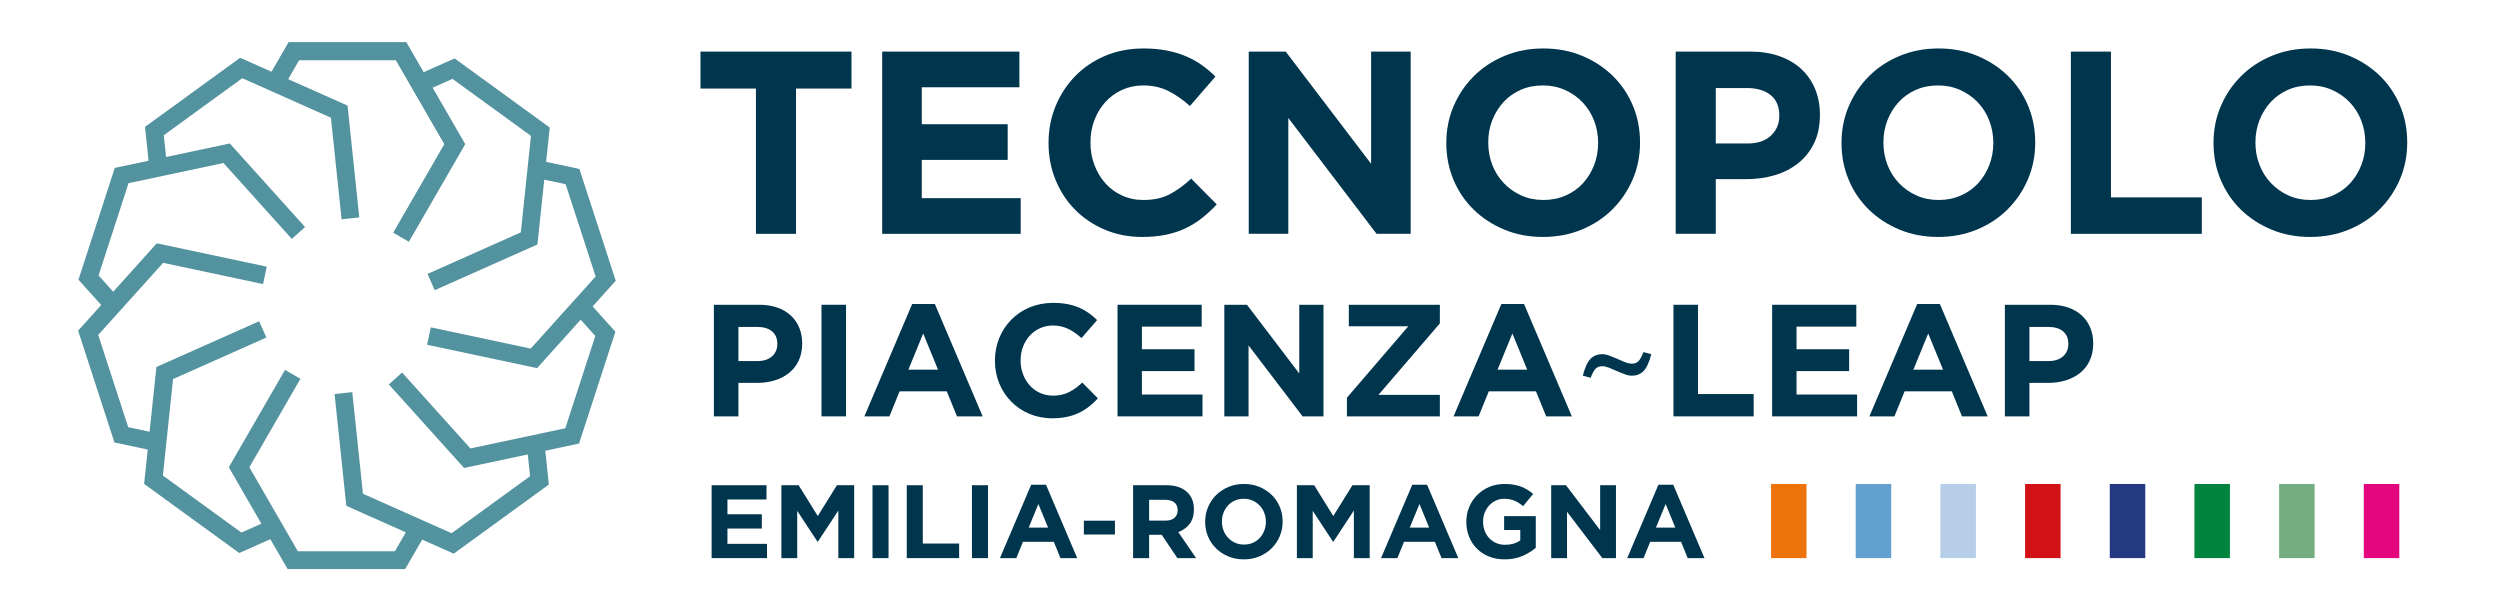 <?xml version="1.0" encoding="UTF-8" standalone="no"?>
<!DOCTYPE svg PUBLIC "-//W3C//DTD SVG 1.1//EN" "http://www.w3.org/Graphics/SVG/1.1/DTD/svg11.dtd">
<svg width="100%" height="100%" viewBox="0 0 2691 659" version="1.1" xmlns="http://www.w3.org/2000/svg" xmlns:xlink="http://www.w3.org/1999/xlink" xml:space="preserve" xmlns:serif="http://www.serif.com/" style="fill-rule:evenodd;clip-rule:evenodd;stroke-linejoin:round;stroke-miterlimit:2;">
    <g id="Livello-1" serif:id="Livello 1" transform="matrix(4.167,0,0,4.167,0,0)">
        <g transform="matrix(1,0,0,1,195.269,50.852)">
            <path d="M0,-27.976L-14.323,-27.976L-14.323,-37.525L24.68,-37.525L24.68,-27.976L10.357,-27.976L10.357,9.549L0,9.549L0,-27.976Z" style="fill:rgb(0,53,78);fill-rule:nonzero;"/>
        </g>
        <g transform="matrix(1,0,0,1,227.884,60.401)">
            <path d="M0,-47.073L35.44,-47.073L35.44,-37.86L10.222,-37.86L10.222,-28.312L32.415,-28.312L32.415,-19.098L10.222,-19.098L10.222,-9.212L35.776,-9.212L35.776,0L0,0L0,-47.073Z" style="fill:rgb(0,53,78);fill-rule:nonzero;"/>
        </g>
        <g transform="matrix(1,0,0,1,294.999,12.52)">
            <path d="M0,48.688C-3.452,48.688 -6.659,48.059 -9.617,46.805C-12.576,45.55 -15.132,43.836 -17.283,41.661C-19.435,39.487 -21.117,36.92 -22.326,33.961C-23.538,31.001 -24.142,27.841 -24.142,24.479L-24.142,24.344C-24.142,20.982 -23.538,17.833 -22.326,14.896C-21.117,11.961 -19.435,9.382 -17.283,7.162C-15.132,4.943 -12.555,3.195 -9.551,1.917C-6.546,0.639 -3.229,0 0.402,0C2.6,0 4.605,0.18 6.421,0.539C8.237,0.897 9.884,1.39 11.364,2.018C12.845,2.647 14.21,3.408 15.467,4.304C16.72,5.202 17.888,6.188 18.964,7.263L12.373,14.863C10.535,13.204 8.662,11.903 6.757,10.962C4.851,10.021 2.712,9.549 0.336,9.549C-1.639,9.549 -3.463,9.931 -5.145,10.693C-6.826,11.456 -8.273,12.509 -9.482,13.854C-10.693,15.198 -11.635,16.757 -12.307,18.528C-12.98,20.299 -13.316,22.192 -13.316,24.21L-13.316,24.344C-13.316,26.362 -12.98,28.268 -12.307,30.06C-11.635,31.854 -10.706,33.423 -9.517,34.768C-8.329,36.112 -6.895,37.179 -5.212,37.962C-3.532,38.746 -1.682,39.138 0.336,39.138C3.025,39.138 5.3,38.646 7.161,37.659C9.021,36.674 10.87,35.328 12.709,33.624L19.299,40.282C18.09,41.583 16.833,42.748 15.534,43.779C14.233,44.811 12.809,45.695 11.264,46.435C9.717,47.175 8.025,47.736 6.186,48.117C4.347,48.497 2.285,48.688 0,48.688" style="fill:rgb(0,53,78);fill-rule:nonzero;"/>
        </g>
        <g transform="matrix(1,0,0,1,322.569,60.401)">
            <path d="M0,-47.073L9.551,-47.073L31.608,-18.09L31.608,-47.073L41.828,-47.073L41.828,0L33.02,0L10.222,-29.925L10.222,0L0,0L0,-47.073Z" style="fill:rgb(0,53,78);fill-rule:nonzero;"/>
        </g>
        <g transform="matrix(1,0,0,1,398.694,22.069)">
            <path d="M0,29.589C2.062,29.589 3.967,29.21 5.717,28.447C7.464,27.685 8.954,26.631 10.189,25.286C11.421,23.94 12.384,22.384 13.08,20.612C13.774,18.842 14.123,16.947 14.123,14.93L14.123,14.795C14.123,12.777 13.774,10.872 13.08,9.078C12.384,7.287 11.398,5.717 10.12,4.371C8.842,3.026 7.33,1.962 5.581,1.177C3.832,0.393 1.926,0 -0.136,0C-2.243,0 -4.159,0.382 -5.885,1.144C-7.612,1.907 -9.09,2.959 -10.322,4.304C-11.556,5.649 -12.519,7.207 -13.214,8.978C-13.91,10.749 -14.256,12.642 -14.256,14.661L-14.256,14.795C-14.256,16.812 -13.91,18.719 -13.214,20.511C-12.519,22.305 -11.533,23.873 -10.255,25.218C-8.977,26.563 -7.476,27.629 -5.75,28.412C-4.026,29.197 -2.108,29.589 0,29.589M-0.136,39.139C-3.767,39.139 -7.107,38.5 -10.155,37.223C-13.203,35.945 -15.836,34.219 -18.057,32.044C-20.275,29.87 -22.001,27.314 -23.235,24.378C-24.468,21.441 -25.085,18.291 -25.085,14.93L-25.085,14.795C-25.085,11.432 -24.457,8.283 -23.202,5.347C-21.947,2.411 -20.208,-0.168 -17.99,-2.387C-15.77,-4.606 -13.126,-6.355 -10.053,-7.633C-6.984,-8.911 -3.632,-9.55 0,-9.55C3.632,-9.55 6.97,-8.911 10.02,-7.633C13.068,-6.355 15.703,-4.628 17.921,-2.455C20.139,-0.279 21.866,2.276 23.1,5.212C24.332,8.149 24.949,11.298 24.949,14.661L24.949,14.795C24.949,18.157 24.32,21.307 23.067,24.243C21.809,27.18 20.073,29.758 17.854,31.977C15.634,34.196 12.988,35.945 9.92,37.223C6.847,38.5 3.496,39.139 -0.136,39.139" style="fill:rgb(0,53,78);fill-rule:nonzero;"/>
        </g>
        <g transform="matrix(1,0,0,1,451.415,36.663)">
            <path d="M0,0.402C2.6,0.402 4.618,-0.278 6.052,-1.639C7.487,-3 8.206,-4.684 8.206,-6.693L8.206,-6.827C8.206,-9.147 7.453,-10.909 5.952,-12.114C4.449,-13.318 2.4,-13.922 -0.2,-13.922L-8.204,-13.922L-8.204,0.402L0,0.402ZM-18.559,-23.336L0.673,-23.336C3.498,-23.336 6.019,-22.943 8.239,-22.159C10.458,-21.374 12.34,-20.265 13.887,-18.831C15.434,-17.395 16.622,-15.68 17.452,-13.686C18.28,-11.691 18.697,-9.483 18.697,-7.062L18.697,-6.927C18.697,-4.193 18.203,-1.793 17.217,0.268C16.23,2.33 14.873,4.057 13.147,5.446C11.421,6.836 9.405,7.878 7.095,8.573C4.787,9.269 2.31,9.615 -0.336,9.615L-8.204,9.615L-8.204,23.738L-18.559,23.738L-18.559,-23.336Z" style="fill:rgb(0,53,78);fill-rule:nonzero;"/>
        </g>
        <g transform="matrix(1,0,0,1,500.776,22.069)">
            <path d="M0,29.589C2.062,29.589 3.967,29.21 5.717,28.447C7.464,27.685 8.954,26.631 10.189,25.286C11.421,23.94 12.384,22.384 13.08,20.612C13.775,18.842 14.123,16.947 14.123,14.93L14.123,14.795C14.123,12.777 13.775,10.872 13.08,9.078C12.384,7.287 11.398,5.717 10.122,4.371C8.844,3.026 7.33,1.962 5.581,1.177C3.834,0.393 1.926,0 -0.133,0C-2.241,0 -4.159,0.382 -5.883,1.144C-7.61,1.907 -9.09,2.959 -10.322,4.304C-11.556,5.649 -12.519,7.207 -13.214,8.978C-13.91,10.749 -14.256,12.642 -14.256,14.661L-14.256,14.795C-14.256,16.812 -13.91,18.719 -13.214,20.511C-12.519,22.305 -11.533,23.873 -10.255,25.218C-8.977,26.563 -7.476,27.629 -5.75,28.412C-4.024,29.197 -2.108,29.589 0,29.589M-0.133,39.139C-3.765,39.139 -7.105,38.5 -10.153,37.223C-13.203,35.945 -15.836,34.219 -18.055,32.044C-20.275,29.87 -22.001,27.314 -23.233,24.378C-24.468,21.441 -25.083,18.291 -25.083,14.93L-25.083,14.795C-25.083,11.432 -24.455,8.283 -23.2,5.347C-21.945,2.411 -20.208,-0.168 -17.988,-2.387C-15.77,-4.606 -13.124,-6.355 -10.053,-7.633C-6.984,-8.911 -3.632,-9.55 0,-9.55C3.632,-9.55 6.972,-8.911 10.02,-7.633C13.068,-6.355 15.703,-4.628 17.921,-2.455C20.142,-0.279 21.866,2.276 23.1,5.212C24.332,8.149 24.949,11.298 24.949,14.661L24.949,14.795C24.949,18.157 24.322,21.307 23.067,24.243C21.811,27.18 20.073,29.758 17.855,31.977C15.636,34.196 12.991,35.945 9.92,37.223C6.849,38.5 3.496,39.139 -0.133,39.139" style="fill:rgb(0,53,78);fill-rule:nonzero;"/>
        </g>
        <g transform="matrix(1,0,0,1,534.938,60.401)">
            <path d="M0,-47.073L10.355,-47.073L10.355,-9.415L33.824,-9.415L33.824,0L0,0L0,-47.073Z" style="fill:rgb(0,53,78);fill-rule:nonzero;"/>
        </g>
        <g transform="matrix(1,0,0,1,596.872,22.069)">
            <path d="M0,29.589C2.062,29.589 3.967,29.21 5.717,28.447C7.464,27.685 8.954,26.631 10.189,25.286C11.421,23.94 12.384,22.384 13.08,20.612C13.774,18.842 14.123,16.947 14.123,14.93L14.123,14.795C14.123,12.777 13.774,10.872 13.08,9.078C12.384,7.287 11.398,5.717 10.122,4.371C8.844,3.026 7.33,1.962 5.581,1.177C3.834,0.393 1.926,0 -0.133,0C-2.241,0 -4.159,0.382 -5.883,1.144C-7.61,1.907 -9.09,2.959 -10.322,4.304C-11.556,5.649 -12.519,7.207 -13.214,8.978C-13.91,10.749 -14.256,12.642 -14.256,14.661L-14.256,14.795C-14.256,16.812 -13.91,18.719 -13.214,20.511C-12.519,22.305 -11.533,23.873 -10.255,25.218C-8.977,26.563 -7.476,27.629 -5.75,28.412C-4.024,29.197 -2.108,29.589 0,29.589M-0.133,39.139C-3.765,39.139 -7.105,38.5 -10.155,37.223C-13.203,35.945 -15.836,34.219 -18.057,32.044C-20.275,29.87 -22.001,27.314 -23.233,24.378C-24.468,21.441 -25.083,18.291 -25.083,14.93L-25.083,14.795C-25.083,11.432 -24.457,8.283 -23.2,5.347C-21.945,2.411 -20.208,-0.168 -17.988,-2.387C-15.77,-4.606 -13.124,-6.355 -10.053,-7.633C-6.984,-8.911 -3.632,-9.55 0,-9.55C3.632,-9.55 6.972,-8.911 10.02,-7.633C13.068,-6.355 15.703,-4.628 17.921,-2.455C20.142,-0.279 21.866,2.276 23.1,5.212C24.332,8.149 24.949,11.298 24.949,14.661L24.949,14.795C24.949,18.157 24.322,21.307 23.067,24.243C21.811,27.18 20.073,29.758 17.854,31.977C15.636,34.196 12.991,35.945 9.92,37.223C6.849,38.5 3.496,39.139 -0.133,39.139" style="fill:rgb(0,53,78);fill-rule:nonzero;"/>
        </g>
        <g transform="matrix(1,0,0,1,105.608,10.94)">
            <path d="M0,51.454L-3.983,49.155L9.212,26.302L-3.319,4.598L-28.38,4.598L-31.434,9.888L-35.662,8.014L-31.035,0L-0.664,0L14.522,26.302L0,51.454Z" style="fill:rgb(83,146,159);fill-rule:nonzero;"/>
        </g>
        <g transform="matrix(1,0,0,1,105.608,10.94)">
            <path d="M0,51.454L-3.983,49.155L9.212,26.302L-3.319,4.598L-28.38,4.598L-31.434,9.888L-35.662,8.014L-31.035,0L-0.664,0L14.522,26.302L0,51.454Z" style="fill:rgb(83,146,159);fill-rule:nonzero;"/>
        </g>
        <g transform="matrix(1,0,0,1,92.81,15.404)">
            <path d="M0,40.756L-4.573,41.237L-7.331,14.993L-30.226,4.8L-50.501,19.53L-49.863,25.605L-54.385,26.574L-55.352,17.37L-30.781,-0.481L-3.035,11.872L0,40.756Z" style="fill:rgb(83,146,159);fill-rule:nonzero;"/>
        </g>
        <g transform="matrix(1,0,0,1,78.793,57.55)">
            <path d="M0,1.09L-3.417,4.167L-21.074,-15.443L-45.588,-10.233L-53.332,13.602L-49.245,18.141L-52.334,21.583L-58.526,14.706L-49.141,-14.179L-19.433,-20.493L0,1.09Z" style="fill:rgb(83,146,159);fill-rule:nonzero;"/>
        </g>
        <g transform="matrix(1,0,0,1,68.91,110.186)">
            <path d="M0,-41.301L-0.956,-36.803L-26.767,-42.29L-43.537,-23.665L-35.792,0.169L-29.818,1.439L-30.294,6.039L-39.346,4.115L-48.731,-24.769L-28.408,-47.34L0,-41.301Z" style="fill:rgb(83,146,159);fill-rule:nonzero;"/>
        </g>
        <g transform="matrix(1,0,0,1,66.936,142.852)">
            <path d="M0,-59.869L1.87,-55.668L-22.236,-44.935L-24.856,-20.011L-4.581,-5.281L0.999,-7.765L3.318,-3.763L-5.136,0L-29.707,-17.851L-26.532,-48.056L0,-59.869Z" style="fill:rgb(83,146,159);fill-rule:nonzero;"/>
        </g>
        <g transform="matrix(1,0,0,1,73.626,147.002)">
            <path d="M0,-51.454L3.983,-49.155L-9.212,-26.302L3.319,-4.598L28.38,-4.598L31.434,-9.888L35.662,-8.014L31.035,0L0.664,0L-14.522,-26.302L0,-51.454Z" style="fill:rgb(83,146,159);fill-rule:nonzero;"/>
        </g>
        <g transform="matrix(1,0,0,1,86.424,142.538)">
            <path d="M0,-40.756L4.573,-41.237L7.331,-14.993L30.226,-4.8L50.501,-19.53L49.863,-25.605L54.385,-26.574L55.352,-17.371L30.781,0.481L3.035,-11.872L0,-40.756Z" style="fill:rgb(83,146,159);fill-rule:nonzero;"/>
        </g>
        <g transform="matrix(1,0,0,1,100.441,100.392)">
            <path d="M0,-1.09L3.417,-4.167L21.074,15.443L45.588,10.233L53.332,-13.602L49.245,-18.141L52.334,-21.583L58.526,-14.706L49.141,14.179L19.433,20.493L0,-1.09Z" style="fill:rgb(83,146,159);fill-rule:nonzero;"/>
        </g>
        <g transform="matrix(1,0,0,1,110.324,47.756)">
            <path d="M0,41.301L0.956,36.803L26.767,42.29L43.537,23.665L35.792,-0.169L29.818,-1.439L30.294,-6.039L39.346,-4.115L48.731,24.769L28.408,47.34L0,41.301Z" style="fill:rgb(83,146,159);fill-rule:nonzero;"/>
        </g>
        <g transform="matrix(1,0,0,1,112.298,15.09)">
            <path d="M0,59.869L-1.87,55.668L22.236,44.935L24.856,20.011L4.581,5.281L-0.999,7.765L-3.318,3.763L5.136,0L29.707,17.851L26.532,48.056L0,59.869Z" style="fill:rgb(83,146,159);fill-rule:nonzero;"/>
        </g>
        <g transform="matrix(-1,0,0,1,924.142,111.244)">
            <rect x="457.487" y="13.773" width="9.168" height="19.152" style="fill:rgb(238,115,11);"/>
        </g>
        <g transform="matrix(-1,0,0,1,967.889,111.244)">
            <rect x="479.36" y="13.773" width="9.169" height="19.152" style="fill:rgb(98,160,208);"/>
        </g>
        <g transform="matrix(-1,0,0,1,1011.64,111.244)">
            <rect x="501.234" y="13.773" width="9.169" height="19.152" style="fill:rgb(182,206,232);"/>
        </g>
        <g transform="matrix(-1,0,0,1,1055.39,111.244)">
            <rect x="523.109" y="13.773" width="9.169" height="19.152" style="fill:rgb(210,18,22);"/>
        </g>
        <g transform="matrix(-1,0,0,1,1099.14,111.244)">
            <rect x="544.984" y="13.773" width="9.168" height="19.152" style="fill:rgb(36,57,129);"/>
        </g>
        <g transform="matrix(-1,0,0,1,1142.88,111.244)">
            <rect x="566.857" y="13.773" width="9.169" height="19.152" style="fill:rgb(1,133,62);"/>
        </g>
        <g transform="matrix(-1,0,0,1,1186.63,111.244)">
            <rect x="588.731" y="13.773" width="9.169" height="19.152" style="fill:rgb(116,174,128);"/>
        </g>
        <g transform="matrix(-1,0,0,1,1230.38,111.244)">
            <rect x="610.605" y="13.773" width="9.169" height="19.152" style="fill:rgb(228,6,125);"/>
        </g>
        <g transform="matrix(1,0,0,1,183.821,144.169)">
            <path d="M0,-18.829L14.177,-18.829L14.177,-15.144L4.088,-15.144L4.088,-11.325L12.966,-11.325L12.966,-7.64L4.088,-7.64L4.088,-3.685L14.31,-3.685L14.31,0L0,0L0,-18.829Z" style="fill:rgb(0,53,78);fill-rule:nonzero;"/>
        </g>
        <g transform="matrix(1,0,0,1,201.844,144.169)">
            <path d="M0,-18.829L4.457,-18.829L9.4,-10.867L14.344,-18.829L18.801,-18.829L18.801,0L14.713,0L14.713,-12.293L9.428,-4.25L9.319,-4.25L4.088,-12.212L4.088,0L0,0L0,-18.829Z" style="fill:rgb(0,53,78);fill-rule:nonzero;"/>
        </g>
        <g transform="matrix(1,0,0,1,0,111.567)">
            <rect x="225.38" y="13.773" width="4.143" height="18.829" style="fill:rgb(0,53,78);"/>
        </g>
        <g transform="matrix(1,0,0,1,234.23,144.169)">
            <path d="M0,-18.829L4.143,-18.829L4.143,-3.766L13.528,-3.766L13.528,0L0,0L0,-18.829Z" style="fill:rgb(0,53,78);fill-rule:nonzero;"/>
        </g>
        <g transform="matrix(1,0,0,1,0,111.567)">
            <rect x="251.067" y="13.773" width="4.143" height="18.829" style="fill:rgb(0,53,78);"/>
        </g>
        <g transform="matrix(1,0,0,1,270.731,133.088)">
            <path d="M0,3.2L-2.502,-2.905L-5.004,3.2L0,3.2ZM-4.357,-7.882L-0.538,-7.882L7.53,11.082L3.2,11.082L1.478,6.859L-6.484,6.859L-8.204,11.082L-12.428,11.082L-4.357,-7.882Z" style="fill:rgb(0,53,78);fill-rule:nonzero;"/>
        </g>
        <g transform="matrix(1,0,0,1,301.034,135.024)">
            <path d="M0,-0.539C1.024,-0.539 1.808,-0.78 2.354,-1.261C2.902,-1.743 3.175,-2.385 3.175,-3.189L3.175,-3.242C3.175,-4.134 2.887,-4.804 2.314,-5.25C1.741,-5.696 0.942,-5.919 -0.079,-5.919L-4.195,-5.919L-4.195,-0.539L0,-0.539ZM-8.337,-9.684L0.269,-9.684C2.654,-9.684 4.484,-9.048 5.756,-7.774C6.834,-6.699 7.372,-5.264 7.372,-3.47L7.372,-3.417C7.372,-1.892 6.999,-0.651 6.254,0.308C5.51,1.269 4.537,1.972 3.336,2.42L7.937,9.145L3.094,9.145L-0.94,3.12L-4.195,3.12L-4.195,9.145L-8.337,9.145L-8.337,-9.684Z" style="fill:rgb(0,53,78);fill-rule:nonzero;"/>
        </g>
        <g transform="matrix(1,0,0,1,321.345,128.837)">
            <path d="M0,11.835C0.823,11.835 1.587,11.683 2.285,11.378C2.985,11.073 3.582,10.652 4.074,10.114C4.568,9.576 4.954,8.953 5.231,8.244C5.508,7.536 5.648,6.778 5.648,5.971L5.648,5.917C5.648,5.11 5.508,4.348 5.231,3.631C4.954,2.914 4.56,2.286 4.047,1.749C3.536,1.21 2.931,0.784 2.233,0.471C1.532,0.157 0.769,-0.001 -0.054,-0.001C-0.899,-0.001 -1.664,0.153 -2.354,0.457C-3.046,0.762 -3.636,1.184 -4.13,1.721C-4.624,2.259 -5.008,2.883 -5.287,3.591C-5.564,4.299 -5.704,5.057 -5.704,5.864L-5.704,5.917C-5.704,6.724 -5.564,7.487 -5.287,8.204C-5.008,8.921 -4.614,9.549 -4.103,10.087C-3.592,10.625 -2.992,11.051 -2.3,11.365C-1.609,11.679 -0.844,11.835 0,11.835M-0.054,15.655C-1.507,15.655 -2.844,15.4 -4.063,14.888C-5.283,14.377 -6.336,13.687 -7.224,12.817C-8.11,11.948 -8.802,10.925 -9.294,9.751C-9.788,8.576 -10.034,7.316 -10.034,5.971L-10.034,5.917C-10.034,4.572 -9.784,3.313 -9.282,2.138C-8.779,0.964 -8.083,-0.067 -7.197,-0.955C-6.309,-1.843 -5.252,-2.542 -4.022,-3.054C-2.794,-3.565 -1.453,-3.82 0,-3.82C1.451,-3.82 2.787,-3.565 4.007,-3.054C5.227,-2.542 6.28,-1.852 7.168,-0.983C8.056,-0.112 8.746,0.91 9.24,2.084C9.732,3.259 9.978,4.518 9.978,5.864L9.978,5.917C9.978,7.263 9.728,8.522 9.225,9.697C8.723,10.872 8.029,11.903 7.141,12.79C6.252,13.678 5.195,14.377 3.967,14.888C2.737,15.4 1.399,15.655 -0.054,15.655" style="fill:rgb(0,53,78);fill-rule:nonzero;"/>
        </g>
        <g transform="matrix(1,0,0,1,335.009,144.169)">
            <path d="M0,-18.829L4.459,-18.829L9.401,-10.867L14.344,-18.829L18.803,-18.829L18.803,0L14.715,0L14.715,-12.293L9.428,-4.25L9.321,-4.25L4.088,-12.212L4.088,0L0,0L0,-18.829Z" style="fill:rgb(0,53,78);fill-rule:nonzero;"/>
        </g>
        <g transform="matrix(1,0,0,1,369.171,133.088)">
            <path d="M0,3.2L-2.502,-2.905L-5.004,3.2L0,3.2ZM-4.357,-7.882L-0.538,-7.882L7.53,11.082L3.2,11.082L1.478,6.859L-6.484,6.859L-8.204,11.082L-12.428,11.082L-4.357,-7.882Z" style="fill:rgb(0,53,78);fill-rule:nonzero;"/>
        </g>
        <g transform="matrix(1,0,0,1,388.672,125.018)">
            <path d="M0,19.475C-1.47,19.475 -2.81,19.232 -4.022,18.748C-5.231,18.264 -6.271,17.591 -7.141,16.731C-8.012,15.87 -8.688,14.848 -9.173,13.665C-9.657,12.48 -9.899,11.19 -9.899,9.791L-9.899,9.737C-9.899,8.392 -9.653,7.133 -9.159,5.958C-8.667,4.783 -7.981,3.752 -7.101,2.864C-6.223,1.977 -5.183,1.278 -3.98,0.766C-2.779,0.255 -1.461,0 -0.027,0C0.815,0 1.582,0.058 2.272,0.175C2.963,0.291 3.605,0.457 4.197,0.672C4.789,0.888 5.343,1.157 5.865,1.479C6.384,1.802 6.886,2.17 7.37,2.582L4.762,5.729C4.403,5.424 4.045,5.155 3.686,4.922C3.327,4.689 2.954,4.491 2.569,4.331C2.183,4.169 1.766,4.044 1.318,3.953C0.869,3.864 0.377,3.819 -0.161,3.819C-0.915,3.819 -1.618,3.976 -2.272,4.29C-2.927,4.604 -3.5,5.025 -3.995,5.555C-4.489,6.083 -4.872,6.702 -5.152,7.41C-5.429,8.119 -5.569,8.877 -5.569,9.684L-5.569,9.737C-5.569,10.598 -5.429,11.391 -5.152,12.118C-4.872,12.844 -4.478,13.476 -3.967,14.014C-3.457,14.552 -2.856,14.969 -2.164,15.265C-1.474,15.561 -0.709,15.709 0.135,15.709C1.676,15.709 2.977,15.332 4.036,14.579L4.036,11.889L-0.133,11.889L-0.133,8.312L8.043,8.312L8.043,16.488C7.074,17.314 5.923,18.018 4.587,18.6C3.25,19.183 1.722,19.475 0,19.475" style="fill:rgb(0,53,78);fill-rule:nonzero;"/>
        </g>
        <g transform="matrix(1,0,0,1,400.698,144.169)">
            <path d="M0,-18.829L3.819,-18.829L12.642,-7.235L12.642,-18.829L16.731,-18.829L16.731,0L13.207,0L4.088,-11.97L4.088,0L0,0L0,-18.829Z" style="fill:rgb(0,53,78);fill-rule:nonzero;"/>
        </g>
        <g transform="matrix(1,0,0,1,432.76,133.088)">
            <path d="M0,3.2L-2.502,-2.905L-5.004,3.2L0,3.2ZM-4.357,-7.882L-0.538,-7.882L7.533,11.082L3.202,11.082L1.48,6.859L-6.482,6.859L-8.204,11.082L-12.428,11.082L-4.357,-7.882Z" style="fill:rgb(0,53,78);fill-rule:nonzero;"/>
        </g>
        <g transform="matrix(1,0,0,1,0,114.634)">
            <rect x="279.976" y="19.87" width="8.029" height="3.568" style="fill:rgb(0,53,78);"/>
        </g>
        <g transform="matrix(1,0,0,1,200.796,97.465)">
            <path d="M0,-8.648C0,-11.49 -1.977,-13.013 -5.148,-13.013L-10.049,-13.013L-10.049,-4.201L-5.024,-4.201C-1.854,-4.201 0,-6.095 0,-8.566L0,-8.648ZM-5.23,1.442L-10.049,1.442L-10.049,10.09L-16.391,10.09L-16.391,-18.738L-4.613,-18.738C2.265,-18.738 6.424,-14.661 6.424,-8.772L6.424,-8.689C6.424,-2.018 1.235,1.442 -5.23,1.442" style="fill:rgb(0,53,78);fill-rule:nonzero;"/>
        </g>
        <g transform="matrix(1,0,0,1,0,28.34)">
            <rect x="212.201" y="50.387" width="6.342" height="28.828" style="fill:rgb(0,53,78);"/>
        </g>
        <g transform="matrix(1,0,0,1,238.475,99.936)">
            <path d="M0,-13.796L-3.83,-4.447L3.83,-4.447L0,-13.796ZM8.731,7.619L6.095,1.153L-6.095,1.153L-8.731,7.619L-15.197,7.619L-2.842,-21.415L3.006,-21.415L15.361,7.619L8.731,7.619Z" style="fill:rgb(0,53,78);fill-rule:nonzero;"/>
        </g>
        <g transform="matrix(1,0,0,1,271.789,78.233)">
            <path d="M0,29.816C-8.484,29.816 -14.785,23.268 -14.785,14.99L-14.785,14.908C-14.785,6.712 -8.607,0 0.247,0C5.683,0 8.937,1.811 11.614,4.447L7.578,9.101C5.354,7.083 3.088,5.847 0.206,5.847C-4.654,5.847 -8.154,9.883 -8.154,14.826L-8.154,14.908C-8.154,19.849 -4.736,23.968 0.206,23.968C3.5,23.968 5.519,22.65 7.784,20.591L11.819,24.669C8.854,27.839 5.56,29.816 0,29.816" style="fill:rgb(0,53,78);fill-rule:nonzero;"/>
        </g>
        <g transform="matrix(1,0,0,1,288.671,78.727)">
            <path d="M0,28.828L0,0L21.745,0L21.745,5.641L6.301,5.641L6.301,11.49L19.892,11.49L19.892,17.132L6.301,17.132L6.301,23.185L21.951,23.185L21.951,28.828L0,28.828Z" style="fill:rgb(0,53,78);fill-rule:nonzero;"/>
        </g>
        <g transform="matrix(1,0,0,1,336.482,78.727)">
            <path d="M0,28.828L-13.961,10.502L-13.961,28.828L-20.221,28.828L-20.221,0L-14.373,0L-0.865,17.75L-0.865,0L5.395,0L5.395,28.828L0,28.828Z" style="fill:rgb(0,53,78);fill-rule:nonzero;"/>
        </g>
        <g transform="matrix(1,0,0,1,347.928,78.727)">
            <path d="M0,28.828L0,24.01L15.855,5.559L0.494,5.559L0.494,0L24.01,0L24.01,4.818L8.154,23.268L24.01,23.268L24.01,28.828L0,28.828Z" style="fill:rgb(0,53,78);fill-rule:nonzero;"/>
        </g>
        <g transform="matrix(1,0,0,1,390.673,99.936)">
            <path d="M0,-13.796L-3.83,-4.447L3.83,-4.447L0,-13.796ZM8.731,7.619L6.095,1.153L-6.095,1.153L-8.731,7.619L-15.197,7.619L-2.842,-21.415L3.006,-21.415L15.361,7.619L8.731,7.619Z" style="fill:rgb(0,53,78);fill-rule:nonzero;"/>
        </g>
        <g transform="matrix(1,0,0,1,432.28,78.727)">
            <path d="M0,28.828L0,0L6.342,0L6.342,23.062L20.715,23.062L20.715,28.828L0,28.828Z" style="fill:rgb(0,53,78);fill-rule:nonzero;"/>
        </g>
        <g transform="matrix(1,0,0,1,457.77,78.727)">
            <path d="M0,28.828L0,0L21.745,0L21.745,5.641L6.301,5.641L6.301,11.49L19.892,11.49L19.892,17.132L6.301,17.132L6.301,23.185L21.951,23.185L21.951,28.828L0,28.828Z" style="fill:rgb(0,53,78);fill-rule:nonzero;"/>
        </g>
        <g transform="matrix(1,0,0,1,498.086,99.936)">
            <path d="M0,-13.796L-3.83,-4.447L3.83,-4.447L0,-13.796ZM8.73,7.619L6.095,1.153L-6.095,1.153L-8.731,7.619L-15.197,7.619L-2.842,-21.415L3.007,-21.415L15.361,7.619L8.73,7.619Z" style="fill:rgb(0,53,78);fill-rule:nonzero;"/>
        </g>
        <g transform="matrix(1,0,0,1,534.283,97.465)">
            <path d="M0,-8.648C0,-11.49 -1.977,-13.013 -5.148,-13.013L-10.049,-13.013L-10.049,-4.201L-5.024,-4.201C-1.854,-4.201 0,-6.095 0,-8.566L0,-8.648ZM-5.23,1.442L-10.049,1.442L-10.049,10.09L-16.392,10.09L-16.392,-18.738L-4.612,-18.738C2.265,-18.738 6.425,-14.661 6.425,-8.772L6.425,-8.689C6.425,-2.018 1.235,1.442 -5.23,1.442" style="fill:rgb(0,53,78);fill-rule:nonzero;"/>
        </g>
        <g transform="matrix(1,0,0,1,421.533,91.493)">
            <path d="M0,5.555C-0.559,5.555 -1.158,5.436 -1.795,5.197C-2.432,4.959 -3.129,4.679 -3.885,4.359C-4.563,4.042 -5.232,3.754 -5.887,3.493C-6.546,3.236 -7.133,3.104 -7.651,3.104C-8.37,3.104 -8.938,3.314 -9.355,3.732C-9.773,4.152 -10.203,4.94 -10.642,6.095L-12.672,5.555C-12.117,3.405 -11.439,1.94 -10.642,1.161C-9.845,0.386 -8.847,-0.003 -7.651,-0.003C-7.096,-0.003 -6.496,0.116 -5.859,0.355C-5.222,0.597 -4.525,0.873 -3.766,1.193C-3.091,1.513 -2.423,1.802 -1.764,2.059C-1.108,2.319 -0.521,2.448 0,2.448C0.716,2.448 1.284,2.238 1.701,1.82C2.121,1.403 2.548,0.615 2.988,-0.54L5.021,-0.003C4.463,2.15 3.785,3.612 2.988,4.391C2.191,5.169 1.196,5.555 0,5.555" style="fill:rgb(0,53,78);fill-rule:nonzero;"/>
        </g>
    </g>
</svg>
